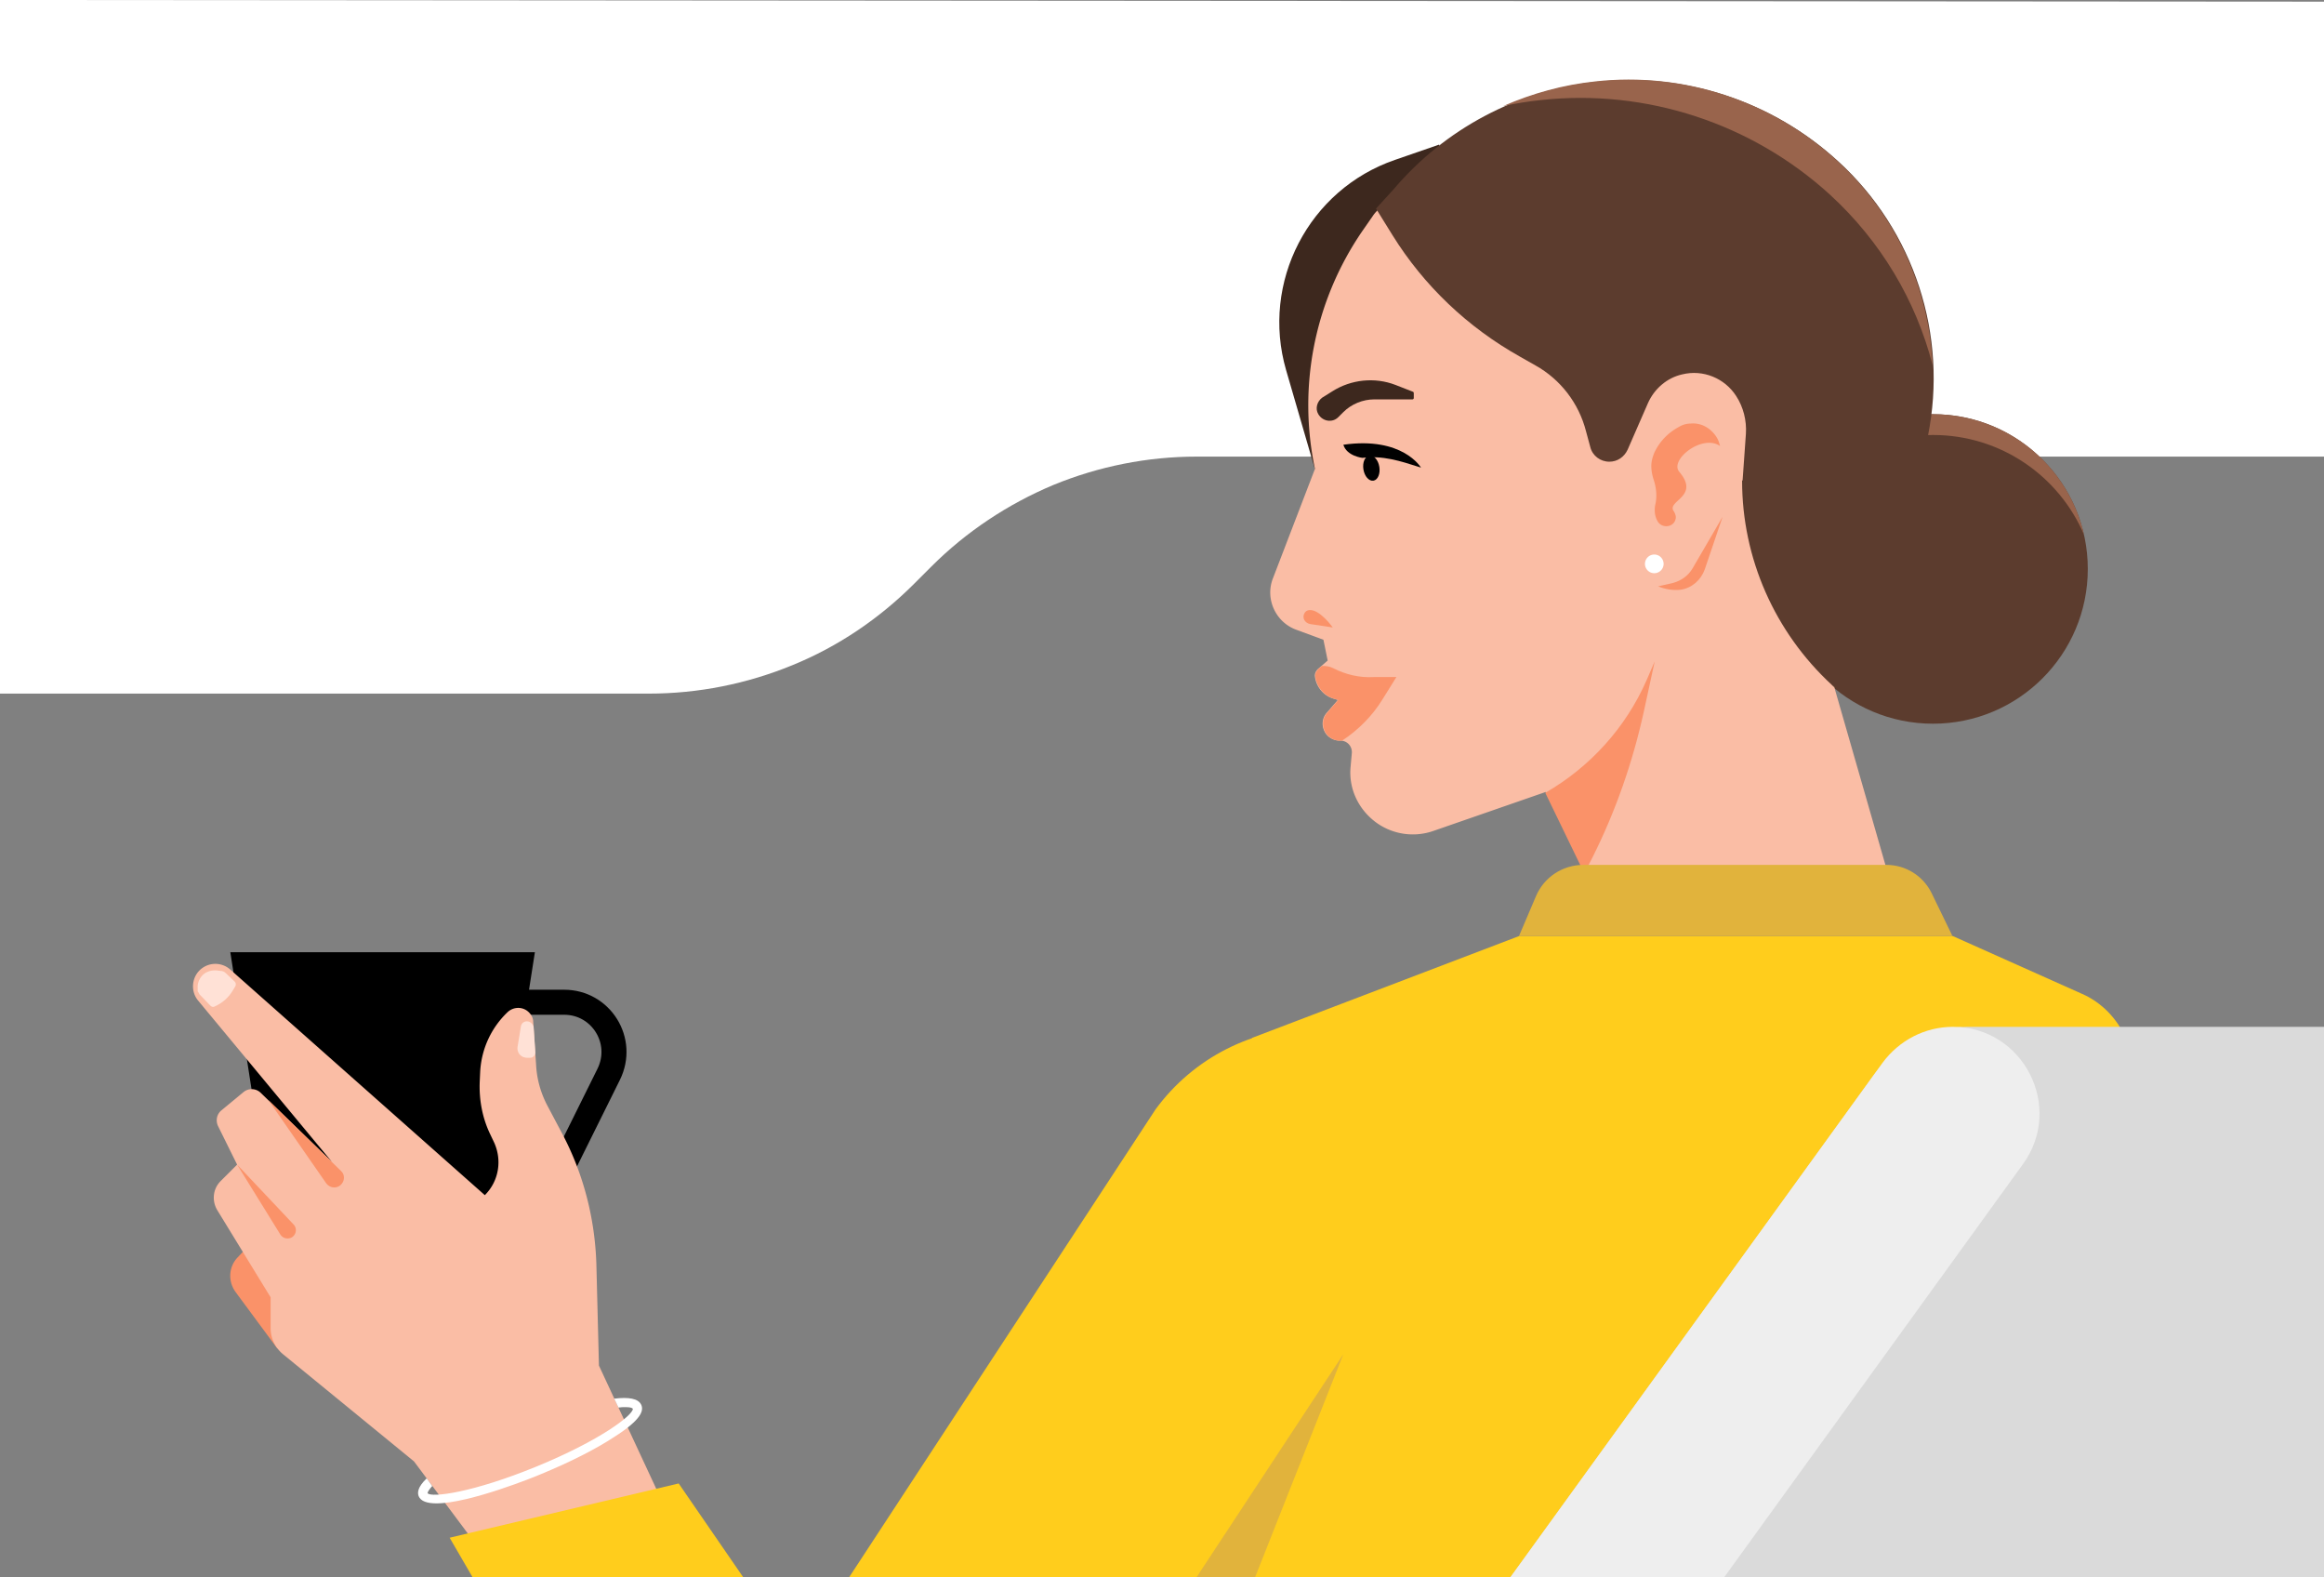 <svg xmlns="http://www.w3.org/2000/svg" fill="none" viewBox="0 0 650 441">
  <rect x="0" y="0" width="650" height="441" fill="#808080" stroke="none"/>
  <path fill="#fff"
    d="M221.616 186.002c-12.694 5.217-26.338 7.943-40.1 7.943H0V0l662 .474v127.203H334.678c-13.762 0-27.406 2.726-40.1 7.942-12.694 5.335-24.321 13.041-34.049 22.762l-4.864 4.86c-9.728 9.721-21.236 17.545-34.049 22.761Z" />
  <path fill="#5C3C2E"
    d="M540.633 202.362c23.916 0 43.303-19.374 43.303-43.271 0-23.897-19.387-43.27-43.303-43.27-23.915 0-43.303 19.373-43.303 43.27 0 23.897 19.388 43.271 43.303 43.271Z" />
  <path fill="#99644C"
    d="M540.634 121.63c18.982 0 35.235 11.499 42.235 27.859-4.39-19.323-21.592-33.668-42.235-33.668s-37.846 14.463-42.236 33.668c7-16.36 23.253-27.859 42.236-27.859Z" />
  <path stroke="#000" stroke-miterlimit="10" stroke-width="7"
    d="M133.705 280.248h24.084c10.321 0 17.083 10.788 12.457 20.153l-13.288 26.792" />
  <path fill="#000" d="M136.671 349.007H77.233L64.42 266.26h85.182l-12.931 82.747Z" />
  <path fill="#FA9269"
    d="m77.59 377.103-11.745-15.886c-2.136-2.963-1.898-6.994.593-9.602l4.508-4.742 14.712 16.715-8.068 13.515Z" />
  <path fill="#3D281E"
    d="M402.539 40.425 390.2 44.693c-24.202 8.298-37.608 34.26-30.49 58.8l8.068 27.74 31.795-44.811 2.966-45.997Z" />
  <path fill="#FABDA5"
    d="m383.913 60.46-2.966 4.268c-13.288 19.442-18.033 43.388-13.169 66.387L356.033 161.7c-2.254 5.691.711 12.211 6.406 14.345l7.712 2.845 1.186 5.809-2.729 2.371c-.593.592-.949 1.304-.83 2.134.356 2.845 2.373 5.334 5.22 6.164l1.186.356-3.084 3.556c-1.305 1.423-1.543 3.557-.594 5.335.712 1.422 2.255 2.371 3.916 2.489h.711c1.78.119 3.085 1.66 2.966 3.438l-.356 3.912c-.593 6.402 2.492 12.448 7.831 16.004a17.483 17.483 0 0 0 15.304 1.897l31.439-10.906 10.915 22.524h84.707l-17.321-60.223-9.254-80.613-47.099-23.235-58.726-22.998c-4.271-1.66-9.135-.238-11.626 3.556Z" />
  <path fill="#5C3C2E"
    d="m384.861 58.326 4.627 7.469c8.779 14.107 20.999 25.725 35.592 33.905l4.389 2.489c7 3.912 12.101 10.551 14.118 18.375l1.187 4.386c.593 2.49 2.847 4.15 5.338 4.15 2.254 0 4.153-1.304 5.102-3.32l5.694-13.04c1.78-4.031 5.339-7.113 9.61-8.061 5.813-1.423 11.864 1.067 15.067 6.046 2.017 3.082 2.966 6.875 2.729 10.55l-.949 13.396 1.542 1.779c6.525 7.705 10.915 16.952 12.694 26.792 1.78 9.602 5.339 18.967 10.44 27.266l.949 1.659 19.576-48.249c2.847-7.113 5.101-14.463 6.643-21.931 5.695-28.215-3.796-57.496-25.151-76.938-18.27-16.715-42.947-24.895-67.624-22.169-22.066 2.371-42.353 13.16-56.709 30.112l-4.864 5.334Z" />
  <path fill="#FA9269"
    d="M432.197 221.686c12.576-7.232 22.542-18.257 28.355-31.534l2.254-5.216-3.085 14.225c-3.084 13.989-7.83 27.622-14.236 40.425l-2.373 4.624-10.915-22.524Z" />
  <path fill="#5C3C2E"
    d="M487.246 134.434c0 21.694 9.135 42.321 25.033 57.021l.593.593 4.745-49.434-10.202-20.865-20.169 12.685Z" />
  <path fill="#3D281E"
    d="M368.727 115.822c1.186 2.015 3.915 2.489 5.576.83l1.424-1.423c2.254-2.252 5.457-3.556 8.66-3.556h10.678c.237 0 .356-.237.356-.356v-1.423c0-.118-.119-.355-.238-.355l-4.864-1.897c-5.813-2.252-12.457-1.541-17.677 1.778l-2.847 1.778c-1.424 1.067-2.017 3.083-1.068 4.624Z" />
  <path fill="#FA9269"
    d="M372.879 186.832c-.95-.474-2.136-.711-3.204-.593l-.949.83c-.593.593-.949 1.304-.83 2.134.356 2.845 2.373 5.335 5.22 6.164l1.186.356-3.084 3.557c-1.305 1.422-1.543 3.556-.594 5.334.712 1.423 2.255 2.371 3.916 2.49h.83c4.508-2.964 8.423-6.876 11.271-11.499l3.915-6.284h-6.288c-4.034.238-7.949-.711-11.389-2.489Zm-6.408-12.329 6.288.948s-3.678-5.216-6.644-4.86c-.711.118-1.067.474-1.305.948-.711 1.304.238 2.727 1.661 2.964Z" />
  <path fill="#010101"
    d="M397.437 130.758s-5.101-8.772-21.71-6.401c.949 3.201 5.338 3.675 5.338 3.675 5.695-.712 10.44.83 16.016 2.608l.356.118Z" />
  <path fill="#010101"
    d="M384.131 134.409c1.23-.2 1.97-1.933 1.655-3.872-.315-1.939-1.566-3.349-2.795-3.15-1.229.199-1.97 1.932-1.655 3.872.315 1.938 1.566 3.349 2.795 3.15Z" />
  <path fill="#FFCD1C"
    d="m542.887 441 51.963-132.3c2.373-5.927 2.254-12.566-.356-18.494-2.373-5.453-6.762-9.958-12.22-12.329l-36.065-16.122H424.842l-74.623 28.451L292.086 441h250.801Z" />
  <path fill="#FFCD1C"
    d="m237.514 441 85.656-130.758c10.559-14.463 27.406-22.999 45.32-22.999 28.948 0 46.269 32.127 30.371 56.311l-64.064 97.565h-97.283V441Z" />
  <path fill="#DADADA" d="M662.001 287.124H550.362c-10.44 0-20.168 4.979-26.219 13.396L422.471 441h239.53V287.124Z" />
  <path fill="#EEE"
    d="M526.516 297.201 422.471 441h59.793l83.521-115.466c11.627-16.004.119-38.41-19.575-38.41-7.83 0-15.067 3.794-19.694 10.077Z" />
  <path fill="#E1B33C"
    d="m424.842 261.755 4.745-11.144c2.254-5.334 7.474-8.772 13.288-8.772h84.707c5.458 0 10.322 3.082 12.695 7.943l5.813 11.973H424.842Z" />
  <path fill="#fff" d="M462.688 160.278a2.609 2.609 0 1 0-2.61-2.608 2.61 2.61 0 0 0 2.61 2.608Z" />
  <path fill="#FA9269"
    d="m463.756 163.953 4.152-.949c2.254-.592 4.271-2.015 5.458-4.03l8.423-14.463-4.983 14.7c-1.068 2.963-3.559 5.216-6.762 5.69-2.136.237-4.271-.118-6.288-.948Z" />
  <path fill="#FABDA5"
    d="m133.231 431.991-17.439-23.354-36.66-29.993c-2.135-1.778-3.44-4.386-3.44-7.231v-8.654l-14.948-24.421c-1.542-2.609-1.187-5.928.949-8.062l4.627-4.623-5.339-10.788c-.712-1.541-.356-3.319.95-4.386l6.168-5.098c1.424-1.185 3.44-1.067 4.746.119l19.931 19.323-37.37-45.048c-2.255-2.727-1.78-6.876 1.067-9.01a6.272 6.272 0 0 1 7.949.356l71.182 63.067c3.915-3.912 4.864-9.721 2.61-14.7l-1.068-2.252c-2.254-4.623-3.203-9.84-2.965-14.937l.118-2.608c.356-6.402 3.085-12.329 7.712-16.716 1.423-1.304 3.559-1.541 5.22-.474 1.067.712 1.898 1.897 1.898 3.201l.83 12.329c.238 3.912 1.305 7.587 3.085 11.025l4.271 8.061c5.932 11.262 9.135 23.829 9.491 36.632l.712 28.096 19.694 42.322-53.981 7.824Z" />
  <path fill="#FA9269"
    d="m66.318 325.652 15.78 16.716c1.186 1.185.711 3.2-.831 3.793-1.068.356-2.254 0-2.848-.948l-12.1-19.561Zm8.78-18.019 20.287 19.797c1.186 1.067 1.067 2.964-.238 4.031-1.186.948-2.966.711-3.915-.593l-16.134-23.235Z" />
  <path fill="#FFE1D6"
    d="M147.35 285.583c-.831 0-1.543.593-1.661 1.423l-.949 5.808c-.119 1.186.474 2.253 1.542 2.727.356.119.712.237 1.068.237h.949c.83 0 1.423-.711 1.423-1.541l-.474-7.113c-.237-.83-.949-1.541-1.898-1.541Zm-91.591-7.587 3.084 3.201c.356.356.83.474 1.187.237 2.135-.948 3.915-2.489 5.101-4.505l.712-1.185c.237-.474.119-.949-.237-1.304l-2.373-2.253c-.474-.474-.949-.711-1.66-.711l-.95-.119c-1.305-.118-2.61.238-3.56.949-1.186.948-1.897 2.489-1.779 4.03v.83c.119.237.356.474.475.83Z" />
  <path fill="#fff"
    d="M179.379 392.87c-.83-1.897-3.678-2.253-7.593-1.779l1.187 2.49c.712-.119 1.305-.119 1.898-.119 1.186 0 1.898.119 2.135.475 0 1.778-9.016 8.772-26.93 16.122-17.915 7.35-29.423 8.773-30.49 7.469 0-.356.474-1.067 1.305-2.016l-1.543-2.133c-2.61 2.489-2.61 4.03-2.254 4.979.593 1.422 2.373 2.015 4.983 2.015 9.254 0 27.88-7.587 28.948-8.061 8.067-3.32 15.423-6.995 20.643-10.433 8.067-5.097 8.304-7.587 7.711-9.009Z" />
  <path fill="#FFCD1C" d="m125.756 429.975 64.064-15.174L207.853 441h-75.691l-6.406-11.025Z" />
  <path fill="#E1B33C" d="m334.678 441 41.048-62.356L351.05 441h-16.372Z" />
  <path fill="#99644C"
    d="M431.012 27.977c29.422-3.2 58.963 6.52 80.792 26.436 14.237 13.04 24.084 29.638 28.711 47.657-.949-21.576-10.322-42.203-26.694-57.14-18.27-16.716-42.947-24.895-67.623-22.169-9.017.948-17.559 3.32-25.745 6.876 3.559-.711 7-1.304 10.559-1.66Z" />
  <path fill="#FA9269"
    d="M469.569 119.378c-3.085 1.66-5.457 4.149-6.881 7.231-.475 1.186-.831 2.371-.831 3.675 0 1.304.238 2.49.594 3.675.83 2.371 1.067 4.979.474 7.35-.237 1.423-.118 2.964.593 4.268 1.068 2.253 4.509 2.016 5.102-.355.118-.356.118-.83 0-1.186-.119-.356-.237-.711-.475-1.067-2.135-2.964 7.474-4.031 1.543-11.025-2.848-3.319 6.406-10.669 11.389-7.231 0 0 0-.119-.119-.356-.237-1.185-.83-2.252-1.661-3.201-.83-.948-1.779-1.659-2.847-2.134-1.068-.474-2.373-.711-3.559-.592a6.377 6.377 0 0 0-3.322.948Z" />
</svg>